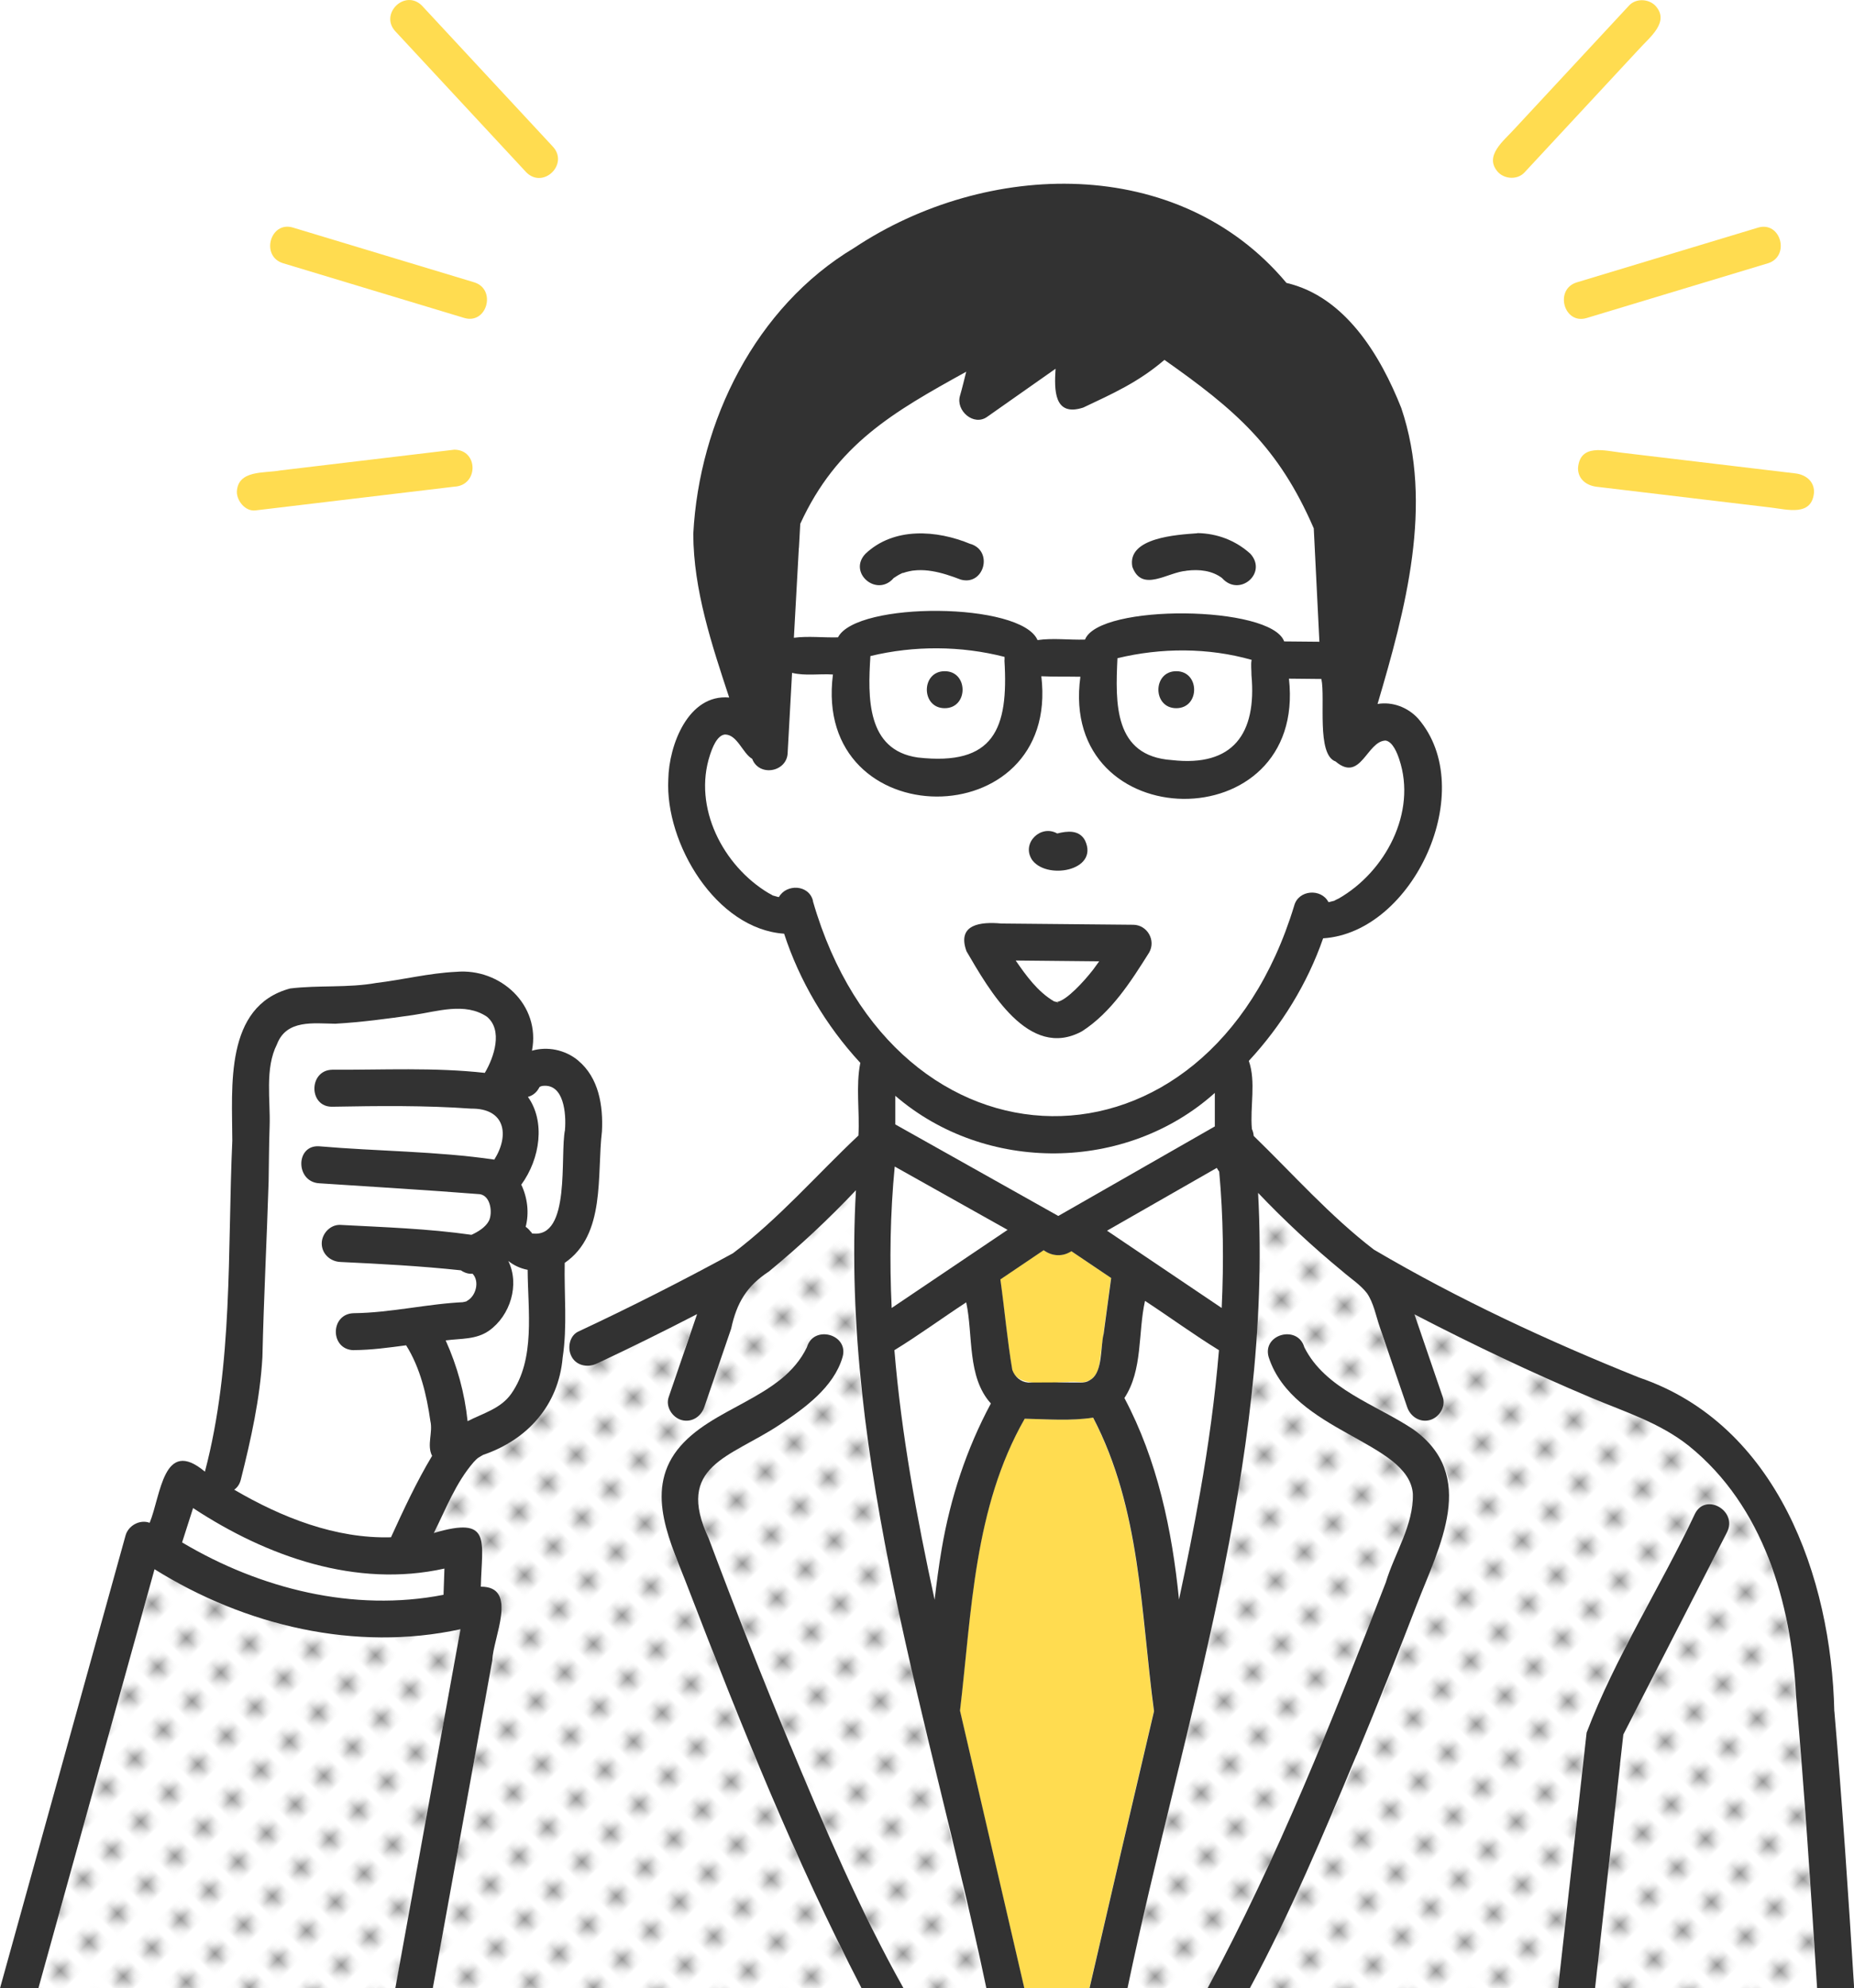 <?xml version="1.0" encoding="UTF-8"?><svg id="_レイヤー_2" xmlns="http://www.w3.org/2000/svg" xmlns:xlink="http://www.w3.org/1999/xlink" viewBox="0 0 224.1 240.28"><defs><style>.cls-1{fill:none;}.cls-1,.cls-2,.cls-3,.cls-4,.cls-5,.cls-6{stroke-width:0px;}.cls-2{fill:url(#_新規パターン_2);}.cls-3{fill:#959595;}.cls-4{fill:#323232;}.cls-5{fill:#fff;}.cls-6{fill:#ffdc50;}</style><pattern id="_新規パターン_2" x="0" y="0" width="4.98" height="5.18" patternTransform="translate(3727.08 -2919.7) rotate(-45) scale(.98)" patternUnits="userSpaceOnUse" viewBox="0 0 4.98 5.18"><rect class="cls-1" x="0" width="4.98" height="5.18"/><rect class="cls-5" x="0" y="0" width="4.98" height="5.18"/><circle class="cls-3" cx="2.49" cy="2.59" r="1.06"/></pattern></defs><path class="cls-5" d="m63.79,153.46c-.85-.16-1.65-.52-2.34-1.07,1.4,2.86.24,6.59-2.31,8.41-1.57,1.12-3.44.94-5.26,1.19,1.4,3.11,2.29,6.34,2.65,9.76,8.61-2.46,7.5-11.04,7.26-18.29Z"/><path class="cls-5" d="m53.72,189.55c-10.67,2.38-21.47-1.45-30.38-7.31-.44,1.38-.89,2.77-1.33,4.15,9.41,5.6,20.72,8.46,31.6,6.33.04-1.06.07-2.12.11-3.17Z"/><path class="cls-6" d="m109.05,69.27s-.04.02-.06.03c.09,0,.33-.16.06-.03Z"/><path class="cls-5" d="m147.37,141.58c-.11-.14-.21-.29-.29-.45-4.42,2.53-8.84,5.06-13.27,7.59,4.62,3.11,9.24,6.23,13.86,9.34.26-5.49.2-10.99-.3-16.47Z"/><path class="cls-6" d="m107.96,69.91s.03-.02.04-.03c-.02.01-.04.03-.04.03Z"/><path class="cls-6" d="m108.94,69.32s.02,0,.02,0c0,0,.01,0,.02-.01-.01,0-.03.01-.04.01Z"/><path class="cls-6" d="m108.02,69.87s-.01.01-.02.02c.08-.06.24-.21.02-.02Z"/><path class="cls-5" d="m109.96,136.85c5.99,3.36,11.97,6.72,17.96,10.08,6.31-3.61,12.61-7.21,18.92-10.82v-4.05c-10.73,9.61-27.71,9.75-38.62.35v3.46c.58.33,1.16.65,1.75.98Z"/><path class="cls-6" d="m56.3,157.28s.04-.02.06-.03c-.02.01-.03.02-.06.03Z"/><path class="cls-5" d="m47.26,185.77c1.52-3.32,3.08-6.69,4.97-9.84-.67-1.31.13-2.8-.21-4.21-.45-3.16-1.21-6.42-2.93-9.15-2.6-.02-8.08,2.26-8.54-1.66,0-1.21,1.03-2.23,2.24-2.24,4.48-.05,8.92-1.15,13.4-1.34-.48.02-.15,0,.12-.07.3-.11.5-.33.73-.53.56-.79.84-2.06.09-2.82-.5.06-.99-.11-1.41-.41-4.84-.52-9.71-.78-14.58-1.01-1.21-.05-2.24-.98-2.24-2.24,0-1.17,1.03-2.29,2.24-2.24,5.29.29,10.61.46,15.86,1.2.82-.38,1.71-.92,2.1-1.68.47-.89.26-3.02-1.08-3.23-6.47-.51-12.96-.89-19.44-1.32-2.86-.18-2.87-4.65,0-4.47,7.04.62,14.21.59,21.18,1.61,1.87-2.99,1.31-6.2-2.8-6.16-5.57-.4-11.21-.33-16.79-.23-2.88.05-2.87-4.42,0-4.47,6.15.03,12.31-.3,18.44.38,1.13-1.9,2.21-5.17.25-6.79-2.63-1.79-6.02-.63-8.91-.2-3.12.46-6.26.88-9.41,1.05-2.62-.03-5.91-.55-7.05,2.48-1.49,2.93-.78,6.75-.89,9.92-.08,2.21-.08,4.42-.12,6.63-.22,7.08-.6,14.16-.75,21.24-.29,4.99-1.4,9.98-2.61,14.82-.14.57-.44.96-.8,1.22,5.72,3.36,12.25,5.95,18.95,5.75Z"/><path class="cls-6" d="m56.46,157.19s-.07.04-.1.06c.17-.05.18-.09.1-.06Z"/><path class="cls-6" d="m57.57,154.86s0,.06.01.06c0,0,0-.03-.01-.06Z"/><path class="cls-5" d="m63.02,143.16c.75,1.57.97,3.43.53,5.09.25.18.47.4.65.66-.17-.26.26.23,0,.03.08.06.12.09.13.11,3.93.4,3.38-5.51,3.66-8.12,0-2.65,1.77-9.8-2.43-9.71-.36.12-.27.06-.44.33-.34.56-.8.86-1.29.99,2.11,2.95,1.51,7.44-.8,10.61Z"/><path class="cls-5" d="m122.99,134.64c15.71,2.83,29.79-10.79,33.45-25.22.51-1.96,3.29-2.12,4.14-.45.04,0,.07,0,.11,0-.15.01.4-.1.61-.16-.03,0,.57-.29.49-.25,5.66-3.22,9.51-10.42,7.35-16.85-.24-.72-.77-2.11-1.64-2.26-2.28.04-3.01,5.13-6.05,2.53-2.34-.8-1.23-7.62-1.72-9.97l-3.92-.04c2.2,19.59-27.88,19.24-25.21-.23-1.57-.03-3.15,0-4.72-.06,2.3,19.47-27.72,19.38-25.19-.21-1.63-.11-3.35.18-4.94-.2-.18,3.2-.35,6.4-.53,9.59-.01,2.41-3.45,3.04-4.29.8-1.14-.64-1.8-2.93-3.29-2.94-.98.1-1.55,1.68-1.81,2.47-2.08,6.33,1.59,13.42,7.1,16.71-.09-.05.51.26.48.27.21.07.76.2.6.18.05,0,.11,0,.16,0,.9-1.6,3.63-1.5,4.11.48,3.04,11.89,12.34,23.2,24.71,25.78Zm1.68-33.1c.76-1.37,2.16-1.13,3.41-.81,1.7-.91,3.85.66,3.29,2.56-1.03,3.33-8.58,2.15-6.7-1.75Zm-5.92,10.03c6.08.06,12.15.12,18.23.17,1.7.02,2.78,1.89,1.93,3.36-2.19,3.51-4.56,7.23-8.11,9.51-6.47,3.53-11.24-5-13.98-9.69-.76-1.51.1-3.35,1.93-3.36Z"/><path class="cls-6" d="m127.66,121.07s.05.01.07.02c.03,0,.06-.02.1-.03-.06,0-.12,0-.17.01Z"/><path class="cls-6" d="m130.85,167.05c1.11-.15,1.83-.84,2.03-2.21.48-3.47.94-6.95,1.41-10.42-1.6-1.08-3.2-2.16-4.81-3.24-1,.66-2.28.66-3.35-.12-1.74,1.18-3.49,2.35-5.23,3.53.51,3.64.83,7.31,1.44,10.93.83,2.68,6.18,1.12,8.5,1.53Z"/><path class="cls-5" d="m117.77,165.13c-.33-2.59-.66-5.18-.99-7.76-2.91,1.9-5.72,3.97-8.68,5.78.84,10.16,2.7,20.2,4.86,30.16.84-8.25,2.8-16.41,6.8-23.72-1.17-1.18-1.78-2.73-2-4.46Z"/><path class="cls-5" d="m122.77,116.08c1.27,1.86,2.67,3.78,4.64,4.94,1.6.26,4.09-3.01,5.46-4.84-3.36-.03-6.73-.06-10.09-.1Z"/><path class="cls-2" d="m53.3,209.93c.79-4.35,1.58-8.7,2.37-13.05-12.69,2.76-26.06-.43-36.98-7.25-4.68,16.88-9.36,33.76-14.04,50.64h43.15c1.84-10.12,3.67-20.24,5.51-30.35Z"/><path class="cls-2" d="m106.01,181.1c-2.15-12.29-3.44-24.81-2.58-37.28-3.3,3.49-6.8,6.77-10.52,9.82-2.64,1.72-3.92,3.83-4.56,6.9-1.08,3.16-2.17,6.33-3.25,9.49-.39,1.15-1.52,1.9-2.75,1.56-1.11-.31-1.95-1.61-1.56-2.75,1.15-3.35,2.29-6.7,3.44-10.05-3.99,2.07-8.03,4.06-12.1,5.97-1.15.56-2.64.25-3.16-1.03l-.97.31c-.51,5.77-4.25,9.93-9.61,11.75-.75.43-.63.33-1.14.87-2.17,2.5-3.35,5.65-4.82,8.57,7.08-2.09,5.8.97,5.68,6.49,4.62-.04,1.45,6.25,1.39,8.89-2.4,13.22-4.8,26.44-7.2,39.65h51.82c-8.08-15.6-14.65-31.94-20.95-48.33-2.01-5.29-5.35-11.51-1.32-16.72,4.1-5.25,12.65-6.12,15.66-12.4.81-2.76,5.12-1.58,4.31,1.19-2.01,5.72-8.26,8.57-13.16,11.41-1.56.82-2.84,1.6-3.68,3.22-1.98,4.33,2.29,10.25,3.46,14.61,6.3,15.92,12.47,31.98,20.75,47.02h10c-4.41-19.72-9.61-39.29-13.19-59.18Z"/><path class="cls-6" d="m139.47,206.79c-1.61-12.05-1.62-24.47-7.36-35.48-2.7.42-5.55.19-8.27.13-6.15,10.76-6.4,23.31-7.82,35.28,2.58,11.19,5.18,22.37,7.78,33.56h7.87c2.59-11.17,5.17-22.33,7.8-33.49Z"/><path class="cls-2" d="m217.07,204.84c-.57-11.19-3.95-22.85-12.93-30.11-3.52-2.81-7.77-4.13-11.86-5.85-7.24-3.05-14.35-6.43-21.33-10.06,1.14,3.34,2.29,6.68,3.43,10.02.39,1.15-.45,2.44-1.56,2.75-1.22.33-2.36-.42-2.75-1.56-1.11-3.23-2.21-6.47-3.32-9.7-.45-1.31-.75-2.93-1.55-4.08-.8-1.03-1.97-1.77-2.93-2.61-3.6-2.95-7.01-6.13-10.22-9.5,1.78,32.76-9.17,64.42-15.79,96.13h9.71c8.46-15.74,15.1-32.39,21.54-49.03,1.07-3.54,3.36-6.93,3.28-10.71-.46-6.35-14.51-7.46-17.43-16.53-.81-2.77,3.51-3.95,4.31-1.19,4.14,8.26,19.21,8.18,17.52,19.87-6.62,19.67-14.7,39.03-24.1,57.58h37.24c1.15-10.3,2.3-20.59,3.45-30.89,3.47-9.14,8.93-17.6,13.11-26.48,1.32-2.56,5.17-.3,3.86,2.26-4.18,8.15-8.35,16.29-12.53,24.44-1.14,10.23-2.29,20.45-3.43,30.68h26.83c-.74-11.82-1.52-23.64-2.55-35.43Z"/><path class="cls-5" d="m146.95,162.95c-2.85-1.92-5.7-3.84-8.55-5.76-.86,3.86-.25,8.35-2.49,11.74,3.99,7.52,5.76,15.93,6.6,24.35,2.13-9.95,4-19.98,4.83-30.13-.13-.05-.26-.11-.39-.2Z"/><path class="cls-6" d="m94.43,108.38h0c.18-.05.19-.05,0,0Z"/><path class="cls-5" d="m151.29,79.73c-5.24-1.49-10.92-1.48-16.22-.2-.25,5.42-.47,11.83,6.57,12.31,9.25.79,9.95-4.42,9.64-12.11Zm-9.11,5.85c-2.88,0-2.88-4.47,0-4.47s2.88,4.47,0,4.47Z"/><path class="cls-5" d="m158.82,63.84c-4.26-9.85-9.53-14.38-18.05-20.36-3.17,2.71-6.23,4.06-9.81,5.76-3.57,1.16-3.51-2.14-3.35-4.69-2.76,1.94-5.52,3.88-8.28,5.82-1.64,1.15-3.79-.76-3.28-2.53.27-.96.51-1.94.76-2.93-8.9,4.93-15.62,8.72-20.06,18.38-.25,4.59-.51,9.18-.76,13.77,1.75-.23,3.56,0,5.33-.05,2.23-4.35,22.13-4.29,24.12.33,1.88-.27,3.84,0,5.74-.06,1.65-4.34,22.46-4.17,24.07.22,1.42.01,2.84.03,4.26.04-.23-4.57-.45-9.14-.68-13.7Zm-39.95,4.66c-.91,2.75-3.49,1.19-5.4.71-1.48-.38-3.06-.43-4.5.11-.41.2-.83.44-1.2.77-2.11,2.01-5.22-1.09-3.16-3.16,1.79-1.61,3.99-2.45,6.4-2.49,2.47.2,8.45.47,7.86,4.05Zm32.26,1.6c-2.97,2.55-3.47-3.63-11.51-.03-2.82.74-3.99-3.41-1.19-4.31,1.99-.78,4.15-1.34,6.3-1.3,2.77-.02,8.94,2.09,6.4,5.65Z"/><path class="cls-6" d="m143.46,68.97s.01,0,.02,0c0,0-.01,0-.02,0Z"/><path class="cls-6" d="m143.37,68.98c-.31.03,0,.04.09,0-.03,0-.06,0-.09,0Z"/><path class="cls-5" d="m117.51,78.62c-4.08-.56-8.3-.3-12.3.65-.61,7.52.45,13.13,9.39,12.33,7.14-.27,6.98-6.8,6.82-12.23-1.2-.35-2.66-.54-3.91-.75Zm-3.32,6.97c-2.88,0-2.88-4.47,0-4.47s2.88,4.47,0,4.47Z"/><path class="cls-6" d="m127.81,121.1s-.02,0-.04,0c.1.04.18.02.13-.02-.02,0-.05.01-.09.02Z"/><path class="cls-6" d="m129.12,120.37c-.28.2-.09.07,0,0h0Z"/><path class="cls-6" d="m110.37,68.95s-.05,0-.07,0c-.27.02-.06.02.07,0Z"/><path class="cls-5" d="m108.15,140.96c-.55,5.68-.64,11.4-.37,17.1,4.67-3.15,9.34-6.3,14.01-9.44-4.55-2.55-9.09-5.1-13.64-7.65Z"/><path class="cls-4" d="m221.72,206.81c-.36-16.24-6.92-34.67-23.58-40.34-10.98-4.4-21.88-9.46-32.07-15.46-5.31-4.07-9.78-9.13-14.53-13.74-.02-.29-.1-.58-.22-.85-.24-2.7.52-5.67-.37-8.22,3.94-4.25,7.08-9.33,8.98-14.81,10.95-.7,18.87-18,11.49-26.55-1.23-1.36-3.11-2.08-4.91-1.77,3.37-11.41,6.81-24.08,2.87-35.76-2.52-6.36-6.78-13.47-13.88-15.12-13.05-15.59-36.3-14.85-52.26-4.23-11.9,7.12-18.73,20.95-19.44,34.56.02,6.76,2.24,13.41,4.34,19.77-4.95-.44-7.29,5.76-7.36,9.89-.4,7.74,5.77,18.09,14,18.65,1.84,5.66,5.04,11.11,9.21,15.61-.57,2.83-.06,5.89-.23,8.78-5,4.7-9.61,10.05-15.17,14.23-6.13,3.34-12.36,6.5-18.69,9.46-1.01.47-1.32,1.85-.9,2.83l2.65-.86-2.65.86c.52,1.28,2.01,1.59,3.16,1.03,4.07-1.91,8.1-3.9,12.1-5.97-1.15,3.35-2.29,6.7-3.44,10.05-.39,1.14.45,2.44,1.56,2.75,1.23.34,2.36-.42,2.75-1.56,1.08-3.16,2.17-6.33,3.25-9.49.66-3.11,1.89-5.15,4.56-6.9,3.71-3.05,7.22-6.33,10.52-9.82-1.86,32.87,9.09,64.65,15.77,96.45h4.59c-2.6-11.19-5.19-22.37-7.78-33.56,1.42-11.97,1.67-24.53,7.82-35.28,2.73.06,5.57.29,8.27-.13,5.75,11.01,5.75,23.43,7.36,35.48-2.63,11.16-5.22,22.32-7.8,33.49h4.59c6.62-31.71,17.57-63.37,15.79-96.13,3.21,3.37,6.62,6.54,10.22,9.5.96.84,2.13,1.58,2.93,2.61.81,1.15,1.1,2.77,1.55,4.08,1.11,3.24,2.21,6.47,3.32,9.7.39,1.14,1.54,1.9,2.75,1.56,1.11-.31,1.95-1.6,1.56-2.75-1.14-3.34-2.29-6.68-3.43-10.02,6.98,3.62,14.09,7.01,21.33,10.06,4.09,1.72,8.34,3.04,11.86,5.85,8.99,7.27,12.36,18.92,12.93,30.11,1.03,11.8,1.81,23.62,2.55,35.43h4.48c-.69-11.16-1.44-22.33-2.39-33.47ZM96.57,66.21c.05-.97.11-1.94.16-2.91,4.41-9.61,11.21-13.49,20.06-18.38-.25.99-.48,1.97-.76,2.93-.51,1.77,1.65,3.68,3.28,2.53,2.76-1.94,5.52-3.88,8.28-5.82-.16,2.55-.22,5.85,3.35,4.69,3.59-1.7,6.64-3.05,9.81-5.76,8.55,6.02,13.77,10.48,18.05,20.36.23,4.57.45,9.14.68,13.7-1.42-.01-2.84-.03-4.26-.04-1.57-4.37-22.38-4.58-24.07-.22-1.91.06-3.86-.21-5.74.06-1.96-4.6-21.87-4.7-24.12-.33-1.77.05-3.58-.18-5.33.05.2-3.62.4-7.24.6-10.86Zm54.7,15.38c.64,7.05-2.2,11.11-9.63,10.26-7.04-.48-6.82-6.89-6.57-12.31,5.29-1.28,10.97-1.29,16.22.2-.12.56-.01,1.28-.02,1.85Zm-29.86-1.79c.51,8.27-1.25,12.78-10.47,11.74-6.21-.89-6.05-7.28-5.73-12.26,5.28-1.28,10.96-1.25,16.21.1.01.14,0,.3,0,.42Zm-26.98,28.59h0c.19-.05.19-.05,0,0Zm3.84.48c-.48-1.99-3.21-2.08-4.11-.48-.05,0-.11,0-.16,0,.15.02-.4-.12-.6-.18.03,0-.56-.32-.48-.27-5.52-3.29-9.19-10.38-7.1-16.71.26-.79.83-2.38,1.81-2.47,1.49,0,2.15,2.3,3.29,2.94.84,2.23,4.28,1.6,4.29-.8.18-3.2.35-6.4.53-9.59,1.58.39,3.31.09,4.94.2-2.52,19.6,27.5,19.66,25.19.21,1.57.07,3.15.03,4.72.06-2.67,19.45,27.41,19.83,25.21.23l3.92.04c.5,2.36-.62,9.15,1.72,9.97,3.05,2.6,3.77-2.48,6.05-2.53.87.15,1.4,1.54,1.64,2.26,2.16,6.43-1.69,13.62-7.35,16.85.08-.05-.52.24-.49.25-.21.06-.76.18-.61.16-.04,0-.07,0-.11,0-.85-1.67-3.63-1.51-4.14.45-10.42,34.26-48.3,33.71-58.17-.56Zm48.57,23.2v4.05c-6.31,3.61-12.61,7.21-18.92,10.82-6.57-3.69-13.14-7.37-19.7-11.06v-3.46c10.91,9.41,27.9,9.26,38.62-.35Zm-38.69,8.9c4.55,2.55,9.09,5.1,13.64,7.65-4.67,3.15-9.34,6.3-14.01,9.44-.27-5.7-.18-11.41.37-17.1Zm5.68,46.18c-.35,2.05-.62,4.11-.86,6.17-2.16-9.96-4.02-20-4.86-30.16,2.96-1.81,5.77-3.88,8.68-5.78.86,4.01.08,9.01,2.98,12.22-2.95,5.5-4.89,11.4-5.94,17.55Zm19.55-25.9c-.36,1.67-.13,4.39-1.4,5.37-.45.31-.59.39-1.12.45-2.1-.02-4.51-.02-6.61,0-.88-.08-1.58-.68-1.89-1.53-.61-3.62-.93-7.29-1.44-10.93,1.74-1.18,3.49-2.35,5.23-3.53,1.07.78,2.35.78,3.35.12,1.6,1.08,3.2,2.16,4.81,3.24-.31,2.27-.62,4.54-.92,6.82Zm11.68,19.11c-.76,4.32-1.63,8.63-2.55,12.93-.84-8.42-2.61-16.83-6.6-24.35,2.24-3.39,1.63-7.88,2.49-11.74,2.99,1.96,5.9,4.09,8.94,5.96-.48,5.76-1.27,11.51-2.28,17.2Zm2.61-22.3c-4.62-3.11-9.24-6.23-13.86-9.34,4.42-2.53,8.84-5.06,13.27-7.59.08.16.18.31.29.45.5,5.48.56,10.98.3,16.47Z"/><path class="cls-4" d="m195.82,213.16c.13-1.19.27-2.37.4-3.56,4.18-8.15,8.35-16.29,12.53-24.44,1.31-2.56-2.55-4.82-3.86-2.26-4.18,8.88-9.64,17.34-13.11,26.48-1.15,10.3-2.3,20.59-3.45,30.89h4.47c1.01-9.04,2.02-18.08,3.03-27.11Z"/><path class="cls-4" d="m163.96,212.13c2.51-6.03,4.93-12.1,7.28-18.2,2.73-7.07,7.46-15.64-.47-21.24-4.43-2.95-10.59-4.83-13.11-9.88-.8-2.76-5.12-1.58-4.31,1.19,2.96,9.12,16.95,10.16,17.43,16.53.09,3.77-2.21,7.16-3.28,10.71-6.44,16.64-13.07,33.29-21.54,49.03h5.11c4.89-9.08,8.93-18.67,12.88-28.15Z"/><path class="cls-4" d="m124.67,103.79c1.65,2.62,8.24,1.49,6.48-2.23-.71-1.32-2.16-1.14-3.36-.84-1.95-1.12-4.29,1.1-3.11,3.07Z"/><path class="cls-4" d="m95.54,210.94c-3.45-8.28-6.73-16.64-9.88-25.04-4.11-8.78,2.56-9.76,8.5-13.68,3.03-2,6.61-4.55,7.68-8.22.81-2.77-3.51-3.95-4.31-1.19-3.02,6.29-11.56,7.15-15.66,12.4-4.03,5.21-.68,11.43,1.32,16.72,6.31,16.39,12.87,32.72,20.95,48.33h5.07c-5.27-9.4-9.54-19.43-13.67-29.34Z"/><path class="cls-4" d="m127.68,121.07s.1,0,.15-.01c-.04,0-.09,0-.15.01Z"/><path class="cls-4" d="m116.81,114.93c2.74,4.68,7.52,13.22,13.98,9.69,3.54-2.28,5.91-6.01,8.11-9.51.85-1.48-.23-3.35-1.93-3.36-5.31-.05-10.62-.1-15.93-.15-2.49-.23-5.4.07-4.22,3.34Zm10.97,6.18s0,0-.01,0c.04,0,.1-.02.13-.02.04.03,0,.07-.11.03Zm1.34-.74c-.09.07-.28.2,0,0h0Zm3.03-3.22c-1.19,1.54-3.24,3.72-4.32,3.91,0,0,0,0,0,0-.04.01-.08.02-.1.03-.02,0-.04-.01-.07-.02,0,0,0,0,.01,0,0,0,0,0-.01,0-.08-.02-.18-.04-.25-.06-1.97-1.16-3.36-3.08-4.64-4.94,3.36.03,6.73.06,10.09.1-.24.34-.46.64-.71.98Z"/><path class="cls-6" d="m181.11,20.84c.83.83,2.34.89,3.16,0,4.62-4.97,9.23-9.94,13.85-14.91,1.27-1.42,3.79-3.3,1.95-5.26-.83-.83-2.34-.89-3.16,0-4.62,4.97-9.23,9.94-13.85,14.91-1.27,1.42-3.79,3.3-1.95,5.26Z"/><path class="cls-6" d="m191.79,38.43c7.3-2.2,14.59-4.41,21.89-6.61,2.75-.83,1.58-5.15-1.19-4.31-7.3,2.2-14.59,4.41-21.89,6.61-2.75.83-1.58,5.15,1.19,4.31Z"/><path class="cls-6" d="m195.98,54.7c-2.04-.24-5.02-1.12-5.24,1.88,0,1.33,1.03,2.09,2.24,2.24,7.02.84,14.03,1.68,21.05,2.51,2.04.24,5.02,1.12,5.24-1.88,0-1.33-1.03-2.09-2.24-2.24-7.02-.84-14.03-1.68-21.05-2.51Z"/><path class="cls-4" d="m114.19,81.11c-2.88,0-2.88,4.47,0,4.47s2.88-4.47,0-4.47Z"/><path class="cls-4" d="m142.18,81.11c-2.88,0-2.88,4.47,0,4.47s2.88-4.47,0-4.47Z"/><path class="cls-4" d="m56.36,157.25s.06-.04.1-.06c-.03.01-.06.03-.11.06,0,0,0,0,0,0Z"/><path class="cls-4" d="m69.88,128.15c-1.59-1.31-3.72-1.72-5.58-1.18,1.08-5.52-3.82-10.02-9.19-9.53-3.21.15-6.42.96-9.61,1.34-3.45.62-6.99.25-10.43.67-7.97,2.14-7,11.9-6.99,18.4-.6,13.36.12,26.97-3.31,39.99-5.04-4.23-5.32,2.87-6.68,6.18-1.17-.44-2.57.32-2.91,1.52-5.06,18.24-10.12,36.49-15.18,54.73h4.64c4.68-16.88,9.36-33.76,14.04-50.64,10.92,6.82,24.29,10.01,36.98,7.25-2.63,14.47-5.25,28.93-7.88,43.4h4.53c2.4-13.22,4.8-26.44,7.2-39.65.06-2.66,3.23-8.92-1.39-8.89.12-5.54,1.39-8.58-5.68-6.49,1.47-2.93,2.65-6.07,4.82-8.57.51-.53.4-.44,1.14-.87,5.36-1.82,9.11-5.99,9.61-11.75l-4.34,1.41,4.34-1.41c.58-3.8.17-7.63.25-11.45,4.98-3.41,3.87-10.59,4.5-15.89.16-3.08-.37-6.49-2.89-8.57Zm-16.16,61.4c-.04,1.06-.07,2.12-.11,3.17-10.87,2.13-22.19-.73-31.6-6.33.44-1.38.89-2.77,1.33-4.15,8.9,5.86,19.71,9.69,30.38,7.31Zm-10.93-26.4c2.09-.01,4.21-.3,6.3-.58,1.71,2.73,2.48,5.99,2.93,9.15.33,1.4-.46,2.9.21,4.21-1.89,3.15-3.45,6.52-4.97,9.84-6.7.19-13.23-2.4-18.95-5.75.37-.26.66-.65.8-1.22,1.22-4.84,2.33-9.83,2.61-14.82.16-7.08.53-14.16.75-21.24.04-2.21.04-4.42.12-6.63.11-3.17-.6-6.99.89-9.92,1.15-3.02,4.43-2.51,7.05-2.48,3.15-.18,6.29-.6,9.41-1.05,2.89-.42,6.27-1.58,8.91.2,1.96,1.62.88,4.89-.25,6.79-6.13-.68-12.29-.35-18.44-.38-2.87.05-2.88,4.52,0,4.47,5.58-.1,11.22-.17,16.79.23,4.1-.05,4.67,3.17,2.8,6.16-6.96-1.02-14.14-1-21.18-1.61-2.87-.18-2.86,4.29,0,4.47,6.48.43,12.97.81,19.44,1.32,1.35.22,1.54,2.34,1.08,3.23-.4.76-1.29,1.31-2.1,1.68-5.24-.75-10.57-.92-15.86-1.2-1.21-.05-2.24,1.06-2.24,2.24,0,1.25,1.02,2.18,2.24,2.24,4.87.23,9.74.49,14.58,1.01.42.29.92.46,1.41.41.88.92.41,2.71-.67,3.28.16-.04-.09.05-.16.1.02-.02.03-.02.05-.03-.24.08-.68.1-.16.08-4.48.19-8.91,1.29-13.4,1.34-2.91.05-2.92,4.44,0,4.47Zm14.79-8.23s0-.03-.01-.06c0,.03,0,.06.01.06Zm4.22,13.5c-1.28,1.82-3.4,2.35-5.28,3.32-.36-3.42-1.25-6.65-2.65-9.76,1.82-.25,3.68-.07,5.26-1.19,2.55-1.82,3.71-5.55,2.31-8.41.69.55,1.49.91,2.34,1.07.02,4.92.97,10.77-1.98,14.97Zm6.5-31.9c-.65,3.01.75,13.2-3.98,12.53-.01-.02-.05-.05-.13-.11.26.2-.17-.29,0-.03-.18-.27-.4-.49-.65-.66.44-1.66.22-3.52-.53-5.09,2.31-3.17,2.91-7.67.8-10.61.49-.13.96-.43,1.29-.99.16-.27.08-.22.44-.33,2.65-.36,2.91,3.41,2.75,5.3Z"/><path class="cls-6" d="m63.63,20.84c2.07,2.04,5.19-1.05,3.16-3.16-5.27-5.67-10.53-11.34-15.8-17.01-2.07-2.04-5.19,1.05-3.16,3.16,5.27,5.67,10.53,11.34,15.8,17.01Z"/><path class="cls-6" d="m57.3,34.11c-7.3-2.2-14.59-4.41-21.89-6.61-2.76-.83-3.94,3.48-1.19,4.31,7.3,2.2,14.59,4.41,21.89,6.61,2.76.83,3.94-3.48,1.19-4.31Z"/><path class="cls-6" d="m54.92,54.34c-7.02.84-14.03,1.68-21.05,2.51-1.89.36-5.13-.1-5.24,2.59,0,1.1,1.03,2.38,2.24,2.24,8.02-.96,16.03-1.91,24.05-2.87,2.93-.14,2.93-4.44,0-4.47Z"/><path class="cls-4" d="m143.42,68.99s.03-.01.05-.02c-.01,0-.03.01-.05.02Z"/><path class="cls-4" d="m144.73,64.44c-2.42.18-8.53.51-7.86,4.05,1.16,3.19,4.31.61,6.56.49-.28.05-.18,0,.04-.02,0,0,.01,0,.02,0,0,0-.01,0-.02,0,1.47-.18,3.03-.02,4.24.89,2.09,2.36,5.55-.6,3.42-2.94-1.79-1.61-4-2.45-6.4-2.49Z"/><path class="cls-4" d="m117.31,65.74c-4.09-1.71-9.27-2.07-12.7,1.18-2.15,2.26,1.34,5.29,3.39,2.96-.02.01-.03.02-.04.02.16-.12.26-.21.05-.04.36-.24.61-.4.96-.56,0,0-.02,0-.02,0,.1-.04.39-.18.13-.03,2.32-.86,4.83-.08,7.05.77,2.81.78,3.97-3.44,1.19-4.31Zm-7.01,3.21s.05,0,.07,0c-.13.03-.34.02-.07,0Z"/><path class="cls-4" d="m107.99,69.89s.01,0,.02-.01c0,0-.01,0-.02.01Z"/><path class="cls-4" d="m108.97,69.32s.07-.02.1-.03c-.04.02-.07.01-.1.03Z"/></svg>